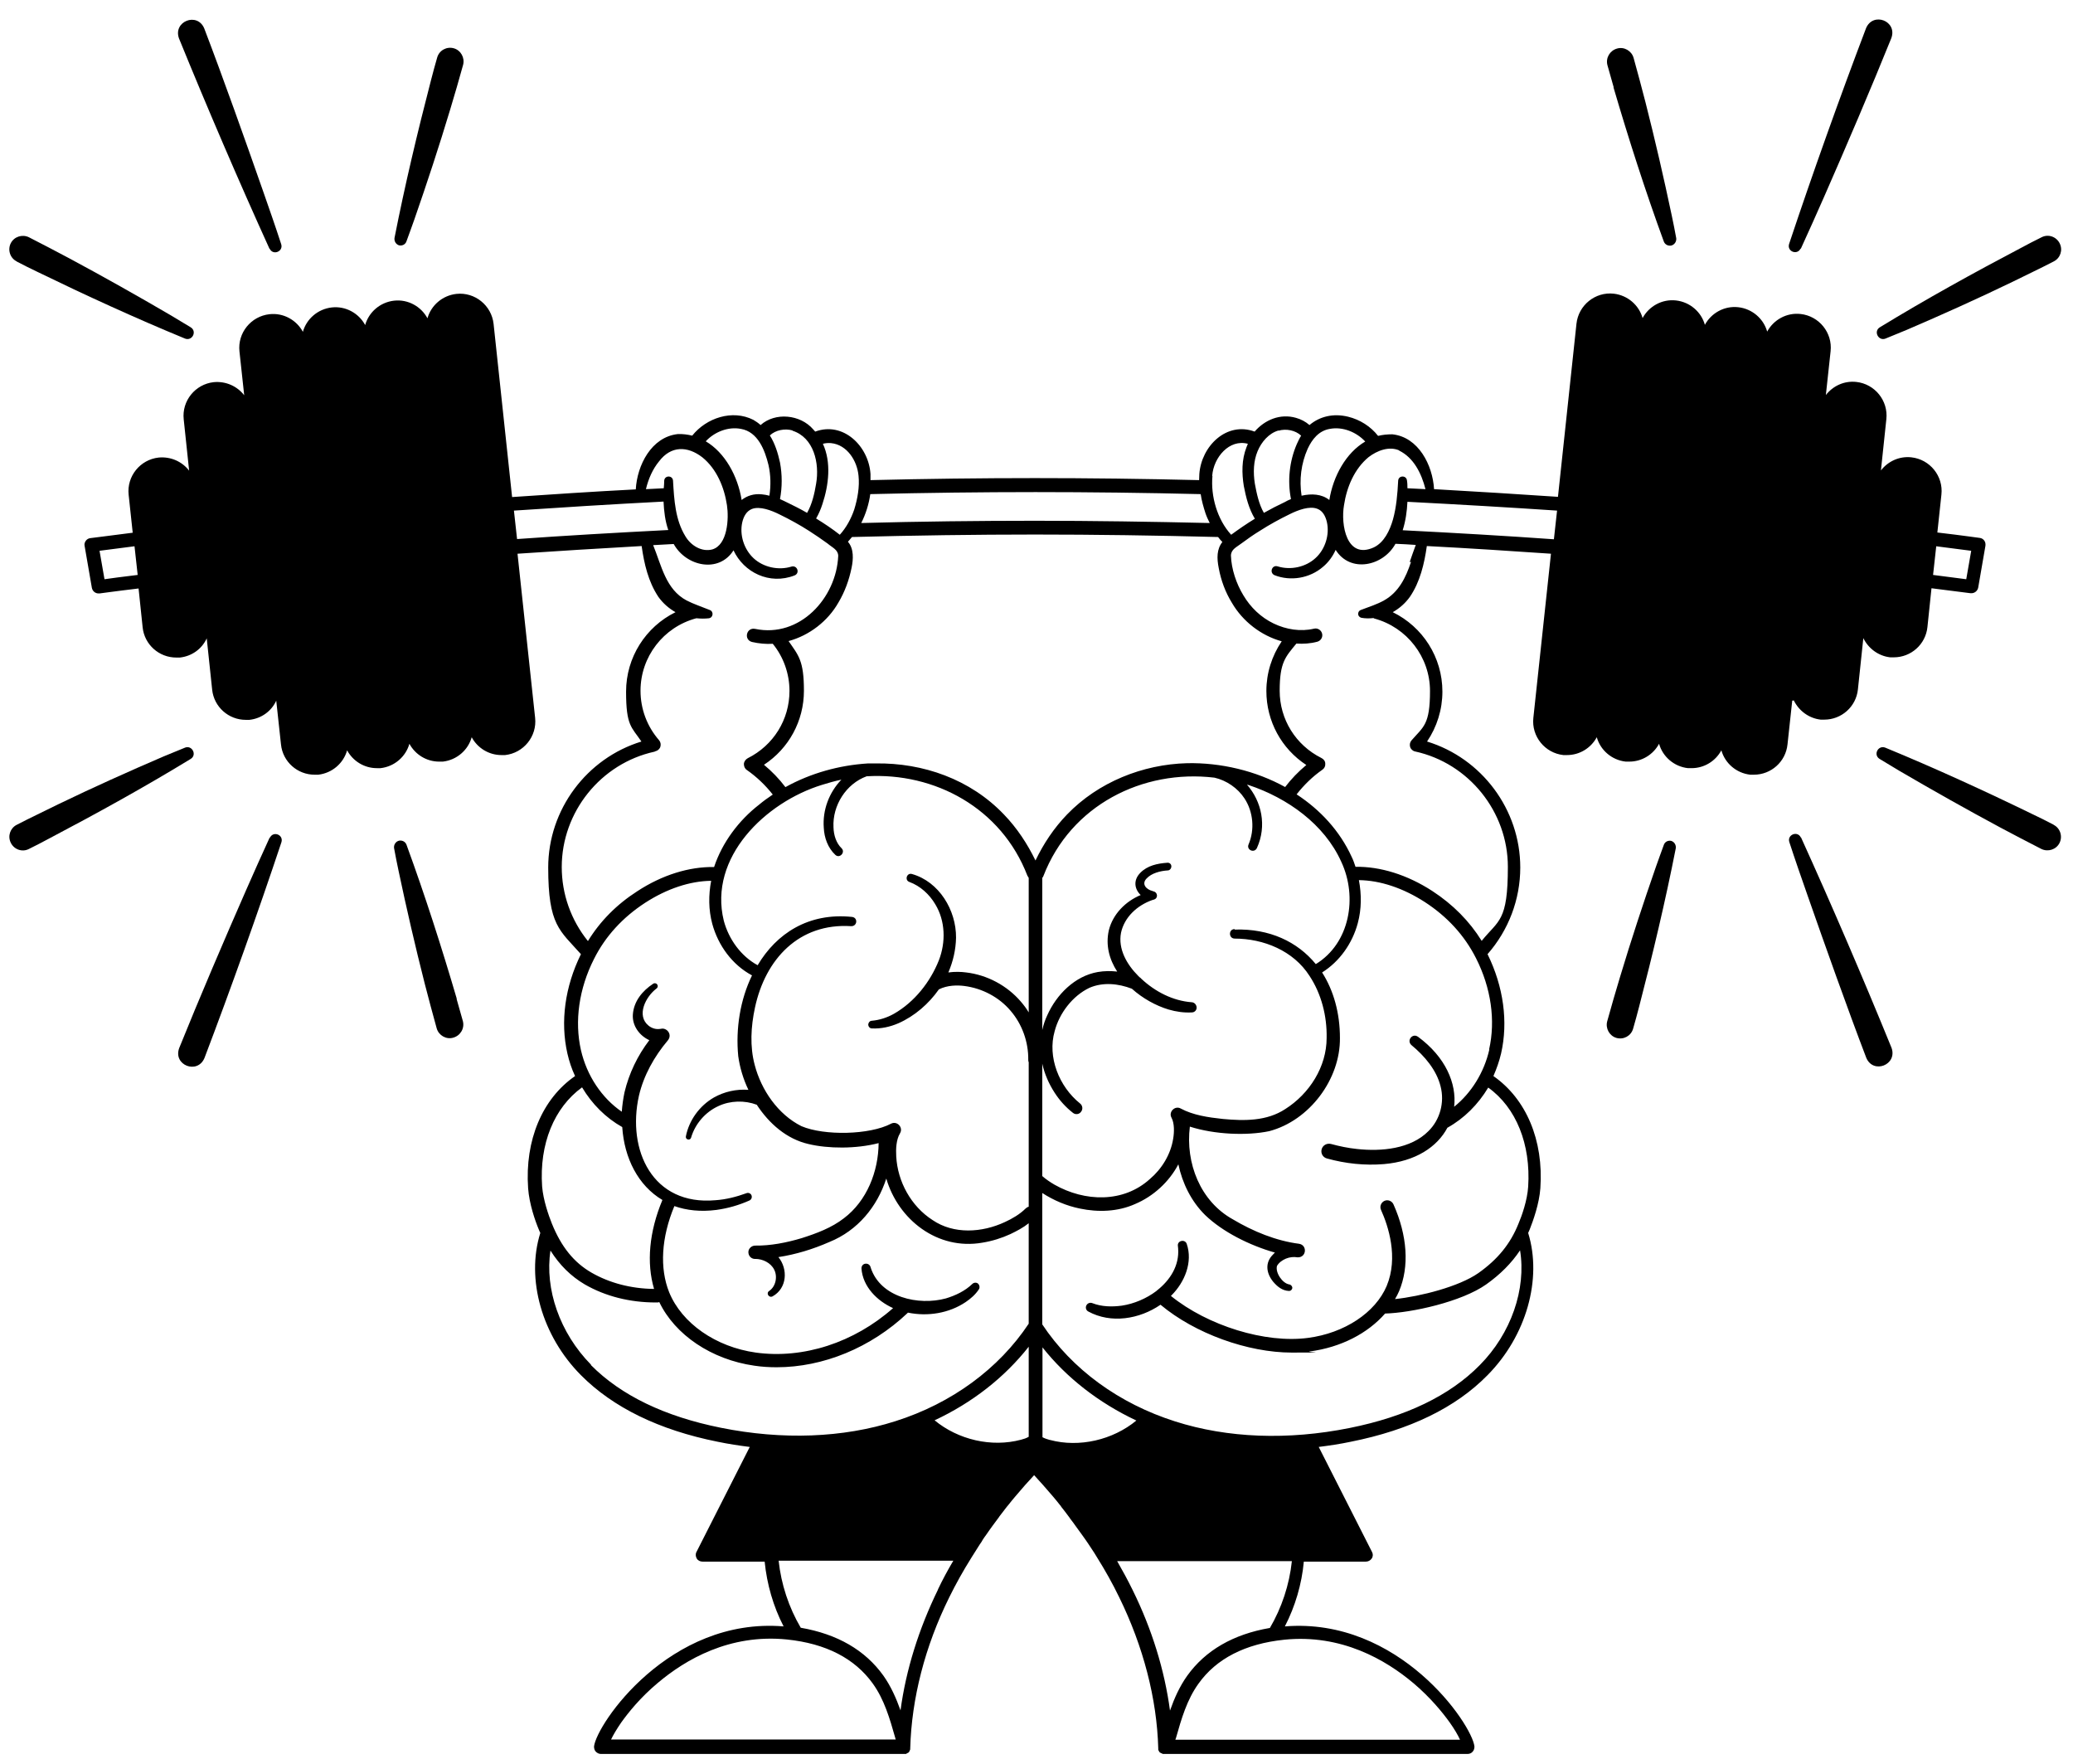 <?xml version="1.0" encoding="UTF-8"?>
<svg id="Layer_11" data-name="Layer 11" xmlns="http://www.w3.org/2000/svg" version="1.1" viewBox="0 0 918.5 781.5">
  <defs>
    <style>
      .cls-1 {
        fill: #000;
        stroke-width: 0px;
      }
    </style>
  </defs>
  <path class="cls-1" d="M794.8,310.3c2.2,4.5,6.6,7.9,11.9,8.5.5,0,1.1,0,1.6,0,7.6,0,14.1-5.7,14.9-13.4l2.4-22.7c2.2,4.5,6.6,7.9,11.9,8.5.5,0,1.1,0,1.6,0,7.6,0,14.1-5.7,14.9-13.4l1.8-17.2c11,1.4,17.1,2.2,17.3,2.2.1,0,.3,0,.4,0,1.4,0,2.7-1,3-2.5l3.2-18.5c.1-.8,0-1.6-.5-2.3-.5-.7-1.2-1.1-2-1.2-.3,0-6.8-1-18.8-2.4l1.8-16.8c.9-8.2-5.1-15.6-13.3-16.5-5.4-.6-10.4,1.8-13.5,5.8l2.4-22.7c.9-8.2-5.1-15.6-13.3-16.5-5.4-.6-10.4,1.8-13.5,5.8l2.1-19.4c.9-8.2-5.1-15.6-13.3-16.5-6.2-.7-12,2.6-14.8,7.8-1.6-5.7-6.6-10.1-12.8-10.8-6.2-.7-12,2.6-14.8,7.8-1.6-5.7-6.6-10.1-12.8-10.8-6.2-.7-12,2.6-14.8,7.8-1.6-5.7-6.6-10.1-12.8-10.8-8.2-.9-15.6,5.1-16.5,13.3l-8.2,76.7c-17.4-1.2-35.8-2.3-54.9-3.4-.6-10.6-6.9-23.1-18.5-24.3-2.2,0-4.3.2-6.3.7-3.3-4.2-8-7.2-13.3-8.5-6.6-1.6-12.6-.1-17.1,3.7-1.7-1.5-3.8-2.6-6-3.2-7-2-13.8.9-18.3,6.1-12.4-4.6-23.6,6.4-24.5,18.8,0,.9-.1,1.8-.1,2.7-24.5-.6-49-.9-72.8-.9s-48.3.3-72.8.9c0-.9,0-1.8,0-2.7-.8-12.4-12.1-23.4-24.5-18.8-.3-.3-.6-.7-.9-1-5.7-6.6-16.8-7.7-23.3-1.9-1-.9-2-1.6-3.2-2.3-9.3-4.7-20.8-.9-27.1,7-2-.5-4.2-.8-6.4-.7-11.7,1.3-18,13.8-18.6,24.5-19.1,1-37.4,2.2-54.8,3.4l-8.2-76.7c-.9-8.2-8.3-14.2-16.5-13.3-6.2.7-11.2,5.1-12.8,10.8-2.8-5.2-8.6-8.5-14.8-7.8-6.2.7-11.2,5.1-12.8,10.8-2.8-5.2-8.6-8.5-14.8-7.8-6.2.7-11.2,5.1-12.8,10.8-2.8-5.2-8.6-8.5-14.8-7.8-8.2.9-14.2,8.3-13.3,16.5l2.1,19.4c-3.1-4-8.1-6.3-13.5-5.8-8.2.9-14.2,8.3-13.3,16.5l2.4,22.7c-3.1-4-8.1-6.3-13.5-5.8-8.2.9-14.2,8.3-13.3,16.5l1.8,16.8c-11.9,1.5-18.5,2.4-18.8,2.4-.8.1-1.5.5-2,1.2-.5.7-.7,1.5-.5,2.3l3.2,18.5c.3,1.5,1.5,2.5,3,2.5s.3,0,.4,0c.2,0,6.3-.9,17.3-2.2l1.8,17.2c.8,7.7,7.3,13.4,14.9,13.4s1.1,0,1.6,0c5.4-.6,9.8-3.9,11.9-8.5l2.4,22.7c.8,7.7,7.3,13.4,14.9,13.4s1.1,0,1.6,0c5.4-.6,9.8-3.9,11.9-8.5l2.1,19.4c.8,7.7,7.3,13.4,14.9,13.4s1.1,0,1.6,0c6.2-.7,11.2-5.1,12.8-10.8,2.6,4.8,7.6,7.9,13.2,7.9s1.1,0,1.6,0c6.2-.7,11.2-5.1,12.8-10.8,2.6,4.8,7.6,7.9,13.2,7.9s1.1,0,1.6,0c6.2-.7,11.2-5.1,12.8-10.8,2.6,4.8,7.6,7.9,13.2,7.9s1.1,0,1.6,0c8.2-.9,14.2-8.3,13.3-16.5l-7.8-72.7c17.5-1.2,35.8-2.3,55-3.4,1.1,7.8,2.9,15.7,7.4,22.5,2,2.8,4.6,5.1,7.6,6.8-13.2,6.5-21.9,20-21.9,35.2s2.4,15.6,6.8,22.1c-24.2,7.4-41.3,30.1-41.3,55.8s5.1,27.8,14.5,38.4c-7.1,14.4-9.2,29.9-6,44,.8,3.5,1.9,6.8,3.4,10-14.5,10-22.3,28.4-20.8,49.7.5,6.9,3.1,14.4,4.7,18.2.2.6.5,1.1.7,1.6-6.4,20.4.7,45.6,18,63,14.2,14.3,34.6,24.3,60.6,29.5,4.8,1,9.5,1.7,14.2,2.3l-23.6,46.5c-.5.9-.4,2,.1,2.9s1.5,1.4,2.6,1.4h27.5c1,10,3.8,19.8,8.4,28.7-50.6-4.2-82.9,43.3-84,53.2,0,.8.2,1.7.8,2.3.6.6,1.4,1,2.2,1h134.2c.2,0,.4,0,.7,0,0,0,.1,0,.2,0,.1,0,.3,0,.4-.2,0,0,.1,0,.2-.1.1,0,.2-.1.4-.2,0,0,.1,0,.2-.1.1-.1.2-.2.3-.3,0,0,0,0,0,0,0,0,0,0,0,0,.1-.2.2-.4.3-.6,0,0,0,0,0,0,0-.2.1-.3.2-.5,0,0,0-.2,0-.2,0,0,0-.2,0-.3.6-22,6.5-45.1,17.3-66.9,2.9-5.9,6.2-11.8,9.9-17.7.4-.6.8-1.3,1.2-1.9.8-1.3,1.6-2.5,2.4-3.8.5-.7,1-1.4,1.4-2.2.5-.7.9-1.4,1.4-2,.5-.8,1.1-1.5,1.6-2.3.4-.6.9-1.2,1.3-1.8.8-1,1.5-2.1,2.3-3.1.2-.3.5-.6.7-1,1.1-1.4,2.2-2.9,3.3-4.3.2-.2.4-.5.6-.7,1-1.3,2-2.5,3.1-3.8.2-.2.4-.5.6-.7,2.5-3,5.1-5.9,7.8-8.8,2.7,2.9,5.3,5.9,7.8,8.8.2.2.4.5.6.7,1.1,1.3,2.1,2.5,3.1,3.8.2.2.4.4.5.7,1.1,1.4,2.3,2.9,3.3,4.3.2.3.5.6.7,1,.8,1,1.6,2.1,2.3,3.1.4.6.9,1.2,1.3,1.8.5.7,1.1,1.5,1.6,2.2.5.7,1,1.4,1.5,2.1.4.6.9,1.3,1.3,1.9.9,1.4,1.8,2.7,2.7,4.1.4.6.7,1.2,1.1,1.8,3.7,5.9,7,11.8,9.9,17.8,10.7,21.8,16.7,45,17.3,66.9,0,0,0,.2,0,.3,0,0,0,.2,0,.2,0,.2,0,.4.2.5,0,0,0,0,0,0,0,.2.2.4.3.6,0,0,0,0,0,0,0,0,0,0,0,0,0,.1.2.2.3.3,0,0,.1,0,.2.1.1,0,.2.2.4.2,0,0,.1,0,.2.1.1,0,.3.1.4.2,0,0,.1,0,.2,0,.2,0,.4,0,.7,0h134.2c.9,0,1.7-.4,2.2-1,.6-.6.8-1.5.8-2.3-1.1-9.9-33.4-57.3-84-53.2,4.6-8.9,7.5-18.8,8.4-28.7h27.5c1,0,2-.5,2.6-1.4s.6-2,.1-2.9l-23.6-46.5c4.7-.6,9.5-1.3,14.2-2.3,26.1-5.2,46.5-15.1,60.6-29.5,17.2-17.4,24.3-42.6,18-63,.2-.5.5-1.1.7-1.6,1.5-3.8,4.2-11.3,4.7-18.2,1.5-21.3-6.3-39.6-20.8-49.7,1.4-3.2,2.6-6.6,3.4-10,3.2-14,1.1-29.6-6-44,9.3-10.6,14.5-24.2,14.5-38.4,0-25.7-17.1-48.4-41.3-55.8,4.4-6.5,6.8-14.2,6.8-22.1,0-15.2-8.7-28.7-22-35.2,3-1.7,5.6-4,7.6-6.8,4.5-6.6,6.4-14.7,7.5-22.5,19.1,1,37.5,2.2,55,3.4l-7.8,72.7c-.9,8.2,5.1,15.6,13.3,16.5.5,0,1.1,0,1.6,0,5.6,0,10.6-3.1,13.2-7.9,1.6,5.7,6.6,10.1,12.8,10.8.5,0,1.1,0,1.6,0,5.6,0,10.6-3.1,13.2-7.9,1.6,5.7,6.6,10.1,12.8,10.8.5,0,1.1,0,1.6,0,5.6,0,10.6-3.1,13.2-7.9,1.6,5.7,6.6,10.1,12.8,10.8.5,0,1.1,0,1.6,0,7.6,0,14.1-5.7,14.9-13.4l2.1-19.4ZM873.4,244l-2.2,12.6c-2.9-.4-7.8-1-14.7-1.9l1.4-12.7c7.2.9,12.5,1.6,15.5,2ZM619.9,199.6c6.4,3.1,9.9,10,11.7,17.1-2.7-.1-5.3-.3-8-.4,0-1.1,0-2.3-.2-3.4-.2-2.4-3.7-2.4-3.9,0-.3,5.9-.8,11.8-2.3,17.2-1.4,4.9-3.9,10.2-8.5,12.4-12.1,5.5-14.7-10.1-13.2-18.7,1.2-8,4.6-16.1,10.9-21.3,3.8-2.9,9-4.9,13.5-3ZM589.2,190c5.7-1.1,11.8,1.4,15.7,5.6-8.5,5-14.2,15.3-15.9,25.9-3.4-2.7-7.9-2.9-12.3-1.9-1.1-7-.2-14.3,2.7-20.8,2-4.3,5-8,9.8-8.8ZM566.5,190.8c3.3-1,7.5-.2,10,2.2-.7,1.1-1.3,2.4-1.9,3.7-3.3,7.6-4.2,16.3-2.6,24.4-1,.4-1.9.8-2.7,1.3-3.2,1.5-6.3,3.1-9.3,4.8-2.2-3.8-3.2-8.6-4-12.9-.8-5-.6-10.1,1.2-14.4,1.7-4.1,5-8,9.3-9.2ZM537.1,210.8c.6-8.2,7.6-16.4,15.8-14.2-.2.5-.4,1-.6,1.5-2.2,5.6-2.1,11.6-1.2,17.2,1,5.1,2.2,10,4.9,14.5-3.6,2.2-7.1,4.6-10.5,7.1-6.2-6.8-9.1-17.1-8.3-26ZM547,411.6c-2.7,0-2.7,4.1,0,4.2,12.9,0,26.1,5.4,33.2,16.5,5.3,8,7.8,17.9,7.6,27.5,0,12.8-7.6,24.7-18.3,31.5-8.2,5.4-18.1,5.3-27.7,4.4-6.6-.7-13.2-1.7-18.6-4.6-2.6-1.5-5.6,1.5-4.1,4.1,1.3,2.5,1.2,6.4.7,9.3-1.1,6.9-5,13.3-10.3,17.8-11.8,10.7-28.9,10.1-42.3,2.5-1.9-1.1-3.8-2.4-5.4-3.8v-49.8c1,4.5,2.9,8.9,5.5,12.9,2.2,3.4,4.9,6.4,8.1,8.9,1.1.9,2.8.7,3.6-.5.9-1.1.7-2.8-.5-3.7-9.2-7.4-14.5-20.5-11.2-32,2.1-8,7.9-15.6,15.4-19.2,6-2.6,12.8-1.9,18.8.4,4.8,4.3,10.6,7.5,16.2,9.2,3.4,1,6.9,1.5,10.4,1.3,1.1,0,2.1-.9,2.1-2.1,0-1.2-.9-2.3-2.1-2.4-8.4-.6-16.3-4.7-22.4-10.4-.2-.3-.5-.5-.8-.7-.2-.2-.4-.4-.6-.6-5-5-9-11.9-7.6-19.1,1.5-6.9,7.1-12.1,13.9-14.5.1,0,.2,0,.3-.1.1,0,.3,0,.4-.1,2-.6,1.6-3.3-.2-3.6-.1,0-.3-.2-.5-.2-2.8-.7-4.9-3.1-2.6-5.5,2.2-2.4,6.1-3.4,9.4-3.6.9,0,1.6-.9,1.6-1.8,0-1-.8-1.7-1.8-1.6-4.3.3-8.8,1.2-12,4.5-3.2,3.3-2.5,7.2.2,9.8-6.7,2.8-12.3,8.4-14.1,15.6-1.5,6.6.2,12.9,3.7,18.3-2.8-.3-5.7-.3-8.6.2-10.2,1.8-18.3,10-22.4,19.2-1,2.1-1.7,4.3-2.2,6.5v-67.4c.2-.2.4-.5.5-.8,12.1-31.4,44-47.4,75.8-43.6,5.3,1.2,10.3,4.6,13.3,9.2,3.9,5.9,4.6,13.9,1.8,20.4-1,2.4,2.5,4,3.7,1.6,4.5-9.9,2.1-20.7-4.4-28.1.3,0,.5.2.8.2,17.1,5.7,33.5,17.3,41,34,7.3,15.6,3.8,36.1-11.3,45.3-8.1-9.9-20.5-15.8-35.9-15.3ZM398.8,502c1.5-2.5-1.3-5.6-4-4.2-9.5,5-29.6,5.4-39.7,1.1-10.4-5.2-17.8-16-20.7-27.1-2.2-8.2-1.7-17,.1-25.4,4.6-21.5,19.5-37.6,42.7-36.1,2.7,0,3-3.8.3-4.1-19.3-2-33.5,7.4-41.8,21.4-7.4-4-12.8-11.5-15-19.7-6.9-28.1,18.5-52.5,43.5-60.2,2.9-.9,5.7-1.7,8.6-2.3-5.4,5.6-8.4,13.4-7.8,21.3.2,4.4,1.8,8.9,5.1,12,1.9,1.8,4.6-1.1,2.8-2.9-2.4-2.3-3.5-5.8-3.6-9.3-.5-9.7,5.6-19.3,14.7-22.6,30.2-1.8,59.7,14.1,71.2,44,.2.4.4.7.6,1v59.6c-1-1.7-2.2-3.3-3.5-4.8-6.1-7.1-14.9-11.8-24.2-12.9-2.2-.3-5-.4-7.9,0,2.1-4.9,3.3-10.1,3.4-15.4.1-12.2-7.5-24.8-19.5-28.2-2.3-.7-3.4,2.7-1.2,3.5,4.9,1.8,8.9,5.5,11.5,9.9,4.5,7.4,4.7,16.8,1.6,24.8-3.8,9.6-10.8,18.5-19.9,23.7-3,1.7-6.4,2.8-9.8,3.1-.9,0-1.5.8-1.6,1.6,0,1,.7,1.8,1.6,1.8,4.1.2,8.1-.7,11.8-2.3,7.2-3.2,13.4-8.6,17.9-15,3.8-1.9,8.2-1.9,11.3-1.5,7.8,1,15.3,4.9,20.4,10.9,5.2,6,8,13.9,7.9,21.8,0,.4,0,.7.2,1.1v51.3c0,.3,0,.6,0,.9v11.8c-.5.1-1,.4-1.4.8-2.5,2.5-5.9,4.5-9.2,6-10.1,4.7-22.6,5.5-32-.9-9.5-6.1-15.5-17-16.1-28.2-.2-3.3,0-7.4,1.6-10.1ZM455.8,596.6v39.9c-1,.6-2.2,1-3.4,1.3-13.1,3.5-27.9,0-38.3-8.6,16.7-7.8,31-19,41.7-32.6ZM465.1,637.9c-1.1-.3-2.3-.7-3.2-1.2v-39.8c10.7,13.5,25,24.6,41.6,32.4-10.4,8.6-25.3,12.1-38.3,8.6ZM569.5,348.7c-13.2-7.3-28.7-10.9-43.5-10.6-19.7.5-39.4,8.4-53.2,22.7-5.8,6-10.4,12.9-14,20.4-3.6-7.4-8.2-14.4-14-20.4-14.9-15.6-35.8-22.9-56.8-22.6h-3.4c-12.8.8-25.4,4.3-36.6,10.5-2.8-3.7-6-7-9.5-9.9,11-7.2,17.7-19.4,17.7-32.8s-2.4-15.6-6.8-22c9.2-2.5,17.4-8.8,22.1-17.1,2.8-4.7,4.7-9.9,5.8-15.3.8-3.8,1.1-8.5-1.6-11.6.6-.7,1.2-1.4,1.8-2.1,27.3-.7,54.6-1.1,81.1-1.1s53.7.4,81.1,1.1c.6.8,1.2,1.5,1.9,2.2-2.5,3.2-2.5,7.1-1.6,11.6,1,5.4,2.9,10.6,5.8,15.3,4.8,8.3,13,14.6,22.1,17.1-4.4,6.5-6.8,14.1-6.8,22,0,13.4,6.7,25.6,17.7,32.8-3.5,2.9-6.7,6.2-9.5,9.9ZM458.8,218c23.9,0,48.6.3,73.2.9.4,2.8,1.2,5.6,2.1,8.4.5,1.5,1.2,3,1.9,4.4-26-.6-52-1-77.2-1s-51.2.3-77.2,1c2-4,3.4-8.4,4-12.8,24.6-.6,49.3-.9,73.2-.9ZM368.2,196.3c7.1.7,11.6,7.8,12.2,14.5.5,4.8-.4,10-1.9,14.9-1.4,4.1-3.5,8-6.4,11.2-3.3-2.6-6.9-5-10.5-7.2,1.2-2.1,2.1-4.2,2.8-6.4,2.8-8.4,4-18.5.2-26.7,1.1-.3,2.3-.4,3.6-.3ZM351.1,190.8c9.5,3,12.1,14.4,10.5,23.5-.7,4.3-1.8,9.1-4,12.9-1.5-.9-3.1-1.7-4.6-2.5-2.5-1.2-4.9-2.5-7.4-3.6,1-5.3,1-10.8,0-16.2-.9-4.1-2.2-8.4-4.5-12,2.5-2.4,6.7-3.2,10.1-2.2ZM328.3,190c7.5,1.3,10.6,9.4,12.2,16,1,4.4,1.1,9.1.4,13.6-1.1-.3-2.2-.5-3.3-.6-3.5-.4-6.6.6-9,2.5-1.7-10.6-7.4-21-15.9-26,3.9-4.2,10-6.6,15.6-5.5ZM292,204.4c5.3-7,12.6-6.9,19.2-1.8,6.3,5.1,9.7,13.2,10.9,21.2.9,5.9.3,17.6-6.5,19.6-4.6,1.2-9.4-1.6-11.9-5.8-4.5-7.3-5-16.1-5.5-24.7-.2-2.4-3.7-2.4-3.9,0,0,1.1-.1,2.2-.2,3.4-2.6.1-5.3.3-7.9.4,1.1-4.6,3-8.9,5.8-12.3ZM46.3,256.6l-2.2-12.6c3-.4,8.3-1.1,15.5-2l1.4,12.7c-6.8.8-11.8,1.5-14.7,1.9ZM227.7,226.2c20.9-1.4,43.1-2.8,66.3-4,.2,4.3.7,8.6,2.1,12.6-23.5,1.2-45.9,2.5-67,4l-1.4-12.7ZM290.4,332.8c1-.2,1.9-1,2.2-2,.3-1,.1-2.1-.6-2.9-5.3-6.1-8.2-13.8-8.2-21.9,0-15,10.1-28.2,24.7-32.1,0,0,.2,0,.2,0,1.8.2,3.6.2,5.4,0,2-.3,2.2-3.1.3-3.7-3.7-1.5-7.1-2.6-10.2-4.2-9.2-4.9-11.1-15.4-14.8-24.5,3-.2,6-.3,9.1-.5,5.5,9.9,20,13.1,26.5,2.8,4.5,9.7,15.9,15.5,27.1,11.1,2.4-1,1.2-4.6-1.4-3.9-5.8,1.8-12.5.3-16.8-3.7-4.3-4-6.3-10.4-5-16,.6-2.5,1.8-4.8,4.2-5.8,3.5-1.4,8.7.6,12.3,2.4,4.5,2.2,8.9,4.6,13.1,7.3,2.8,1.8,5.6,3.7,8.2,5.6,2.1,1.8,4.6,2.7,4.7,5.4-.8,18.8-17.1,36.5-36.8,32.4-3.9-.8-5.2,4.8-1.4,5.8,3.1.7,6.2,1,9.2.8,4.8,5.9,7.4,13.3,7.4,20.9,0,12.7-7.1,24.1-18.5,29.8-.9.5-1.6,1.4-1.7,2.5,0,1.1.4,2.1,1.3,2.7,4.3,3,8.2,6.7,11.5,10.9-2.1,1.4-4.2,2.9-6.1,4.5-8.9,6.9-16.3,16.7-19.9,27.6-11-.2-23,3.5-34,10.7-9.2,5.9-16.5,13.3-21.9,22.1-7.5-9.3-11.6-20.8-11.6-32.8,0-24.4,17.3-45.9,41.1-51.1ZM257.9,481.7c4.4,7.4,10.5,13.5,17.8,17.6.9,13.7,7,25.9,17.8,32.3-5.9,14.1-7.1,27.9-3.7,39.4-10.1-.1-19.7-2.6-27.7-7.2-7.8-4.5-13.4-11.4-17.6-21.8-1.4-3.5-3.8-10.3-4.3-16.4-1.3-18.8,5.3-34.9,17.7-43.9ZM261.9,604.6c-13.9-14.1-20.6-33.6-18-50.6,4.1,6.5,9.1,11.4,15.2,15,9.2,5.3,20,8,31.5,8,.2,0,.3,0,.5,0,.3,0,.7,0,1-.2,7,14.6,23.2,25.5,42.1,28.2,3.3.5,6.6.7,9.9.7,20.6,0,41.7-8.6,58-24,0,0,.1-.2.2-.2,8.7,1.8,18.2.3,25.6-4.7,2.2-1.5,4.3-3.3,5.8-5.6.5-.7.4-1.7-.2-2.4-.7-.8-2-.7-2.7,0-3.2,3.1-7.4,5.1-11.7,6.4-12.1,3.3-29-.4-33.3-13.6-.5-2.6-4.2-2.3-4.1.4.6,8,6.9,14.3,14,17.5-17.3,15.3-39.8,22.6-60.8,19.7-17.8-2.5-32.8-13-38.4-26.7-4.3-10.7-3.5-24.3,2.3-38.2,5.4,1.9,11.6,2.6,18.6,1.7,5.1-.7,10-2.1,14.7-4.2.8-.4,1.2-1.3.9-2.2-.3-.9-1.4-1.4-2.3-1-4.4,1.6-9.1,2.8-13.7,3.1-27.8,2.5-39.3-22.1-33.9-46.3,2.1-9,6.8-17.4,12.8-24.5,2.2-2.7-.6-5.9-3.2-5.1,0,0-.1,0-.2,0-1.7.3-3.6-.2-5.1-1.4-5.6-4.5-1.3-12.9,3.5-16.5,1.3-1,0-3-1.5-2.1-4.7,3.1-8.6,7.7-9,13.7-.3,4.9,2.9,9.3,7.3,11.3-5.2,6.8-9,14.7-11,23.1-.6,2.9-1,5.8-1.2,8.6-8.9-6.1-15.5-16-18.1-27.3-2.9-12.8-.9-27.2,5.8-40.4,5-10,12.7-18.4,22.7-24.9,9.6-6.2,19.8-9.6,29.2-9.7-1.2,6.3-1.2,12.8.5,19.1,2.6,9.5,8.8,18.1,17.6,22.8-5.2,10.7-7.3,23.5-6.1,35.8.7,5,2.2,10.1,4.5,14.9-5.3-.4-10.7.8-15.3,3.4-6.4,3.7-11,10.1-12.4,17.2-.3,1.5,1.9,2,2.3.6,1.8-6.2,6.4-11.4,12.1-14,5.3-2.5,11.7-2.6,17-.6,5.5,8.4,13.3,15.2,22.9,17.4,8.7,2.1,21.1,2.2,31.1-.4-.1,12.6-5.2,25.6-15.4,33.3-5.4,4.2-12.1,6.7-18.7,8.8-6.7,2-13.8,3.4-20.6,3.3-1.5,0-2.9,1.2-3,2.7-.1,1.7,1.1,3.1,2.7,3.2,0,0,.1,0,.2,0,0,0,0,0,0,0,0,0,.1,0,.2,0,3.2,0,6.8,1.7,8.3,4.7,1.6,3,.8,7.5-2.2,9.5-1.5,1-.1,3.2,1.5,2.4,6.5-3.6,6.9-12.1,2.6-17.4,7.8-1.2,15.3-3.5,22.6-6.7,12.6-5.1,21.2-15.7,25.2-28.1,5.3,18.2,22.7,31.9,42.6,28.4,4.3-.7,8.5-2,12.4-3.8,2.9-1.4,5.6-2.8,8.1-4.8v44.5c-13.2,19.9-34.1,35.3-59.1,43.2-23.2,7.4-50,8.4-77.3,2.9-24.9-5-44.2-14.3-57.6-27.8ZM270.7,770.7c.9-1.9,2.4-4.5,4.6-7.7,3.1-4.3,8.3-10.9,16.2-17.5,12.1-10.2,31.7-21.8,57.2-19.2,17.3,1.8,30,8.4,38,19.5,5.1,7.1,7.5,15.4,10,24.2,0,.2.1.4.2.6h-126.1ZM415.6,704.2c-8.5,17.4-14.2,35.6-16.6,53.5-1.9-5.3-4.2-10.6-7.6-15.4-8.1-11.3-20.4-18.4-36.6-21.2-5.3-9-8.7-19.3-9.8-29.7h77.4c-2.5,4.2-4.8,8.5-6.8,12.7ZM626.1,745.5c7.8,6.6,13.1,13.2,16.2,17.5,2.2,3.1,3.7,5.7,4.6,7.7h-126.1c0-.2.1-.4.2-.6,2.5-8.8,4.9-17.1,10-24.2,7.9-11.1,20.7-17.7,38-19.5,25.4-2.6,45.1,9,57.2,19.2ZM562.6,721.2c-16.2,2.8-28.5,9.9-36.6,21.2-3.4,4.8-5.7,10-7.6,15.4-2.4-17.9-8-36.1-16.6-53.5-2.1-4.3-4.4-8.5-6.8-12.7h77.4c-1.1,10.4-4.5,20.7-9.8,29.7ZM659.9,464.9c-2.3,10.2-8,19.3-15.6,25.4,1.2-10.4-3.9-22.1-16-31-2.5-1.8-5.2,1.7-2.9,3.7,5.8,4.8,11.1,11,12.9,18.3,1.8,7-.2,14.7-5.4,19.8-7.8,7.9-20.9,9.1-31.7,7.9-3.9-.4-7.7-1.2-11.4-2.2-1.8-.5-3.7.5-4.2,2.3-.5,1.8.5,3.6,2.3,4.1,8.3,2.3,16.8,3.2,25.3,2.5,14-1.2,23.6-7.6,28.1-16.1,7.4-4.1,13.6-10.3,18.1-17.8,12.4,8.9,18.9,25.1,17.7,43.9-.4,6.1-2.8,12.9-4.3,16.4-3.6,9-9.3,15.9-17.8,21.9-8.6,6-25.6,10.3-36.9,11.5.7-1.2,1.3-2.3,1.8-3.5,4.6-10.9,3.7-24.6-2.5-38.5-.7-1.5-2.5-2.2-4-1.5-1.5.7-2.2,2.5-1.5,4,3.2,7.1,7.8,21,2.5,33.7-5,11.8-18.7,20.9-34.9,23-18.9,2.5-44.4-5.4-60.7-18.6.1-.1.2-.2.3-.3,5.8-5.8,9.5-14.7,6.7-22.8-.8-2.2-4.3-1.4-3.9,1,0,.2.1.8.1,1,.6,7.6-3.5,14.1-9.4,18.7,0,0-.2.1-.2.2-4.5,3.4-10,5.7-15.3,6.5-4.4.6-9,.5-13.1-1.1-1-.4-2.1,0-2.6.9-.6,1-.2,2.3.8,2.8,10.1,5.5,22.7,3.4,32-3,15.3,12.8,38.7,21.2,58.2,21.2s5.4-.2,7.9-.5c13.8-1.8,25.7-8,33.4-16.8,11.7-.3,33.9-5.2,44.8-12.9,6.2-4.4,11.2-9.4,15-15.1,2.8,17.1-3.9,36.8-17.9,50.9-13.3,13.5-32.7,22.8-57.6,27.8-27.4,5.5-54.1,4.5-77.3-2.9-24.9-7.9-45.7-23.1-58.9-43v-58.2c5.1,3.3,10.8,5.7,16.7,6.9,8.1,1.7,16.8,1.4,24.4-2,8.1-3.4,15.1-9.8,19.2-17.6,1.8,8.4,5.7,16.4,11.9,22.5,7.7,7.4,19.6,13.4,30.9,16.6-.3.3-.6.5-.8.8-3.8,3.7-3,8.4,0,12.1,1.8,2.1,4,4,7.1,4.1.7,0,1.3-.6,1.4-1.3,0-.8-.6-1.5-1.4-1.6-3-.5-6.2-5.2-5.4-8.2.9-1.5,2.3-2.5,3.9-3.2,1.7-.7,3.5-.9,5.2-.6,0,0,0,0,0,0h0c0,0,.1,0,.2,0,3.8,0,4.2-5.4.5-6-10.2-1.3-20.4-5.5-29.3-10.8-14.5-8-21.1-25-19.1-41.1,10.9,3.5,25.3,4.1,35.2,2,17.8-4.7,31.5-23,31.3-41.3,0-11-2.8-21-7.9-29,7.8-4.9,13.4-12.9,15.8-21.8,1.7-6.3,1.7-12.8.5-19.1,9.4.1,19.6,3.5,29.2,9.7,10,6.5,17.6,14.8,22.7,24.9,6.7,13.2,8.7,27.6,5.8,40.4ZM625.2,248.9c-2.3,7-5.5,13.5-12,17.1-3,1.7-6.5,2.8-10.2,4.2-.6.2-1.1.7-1.2,1.4-.2,1,.5,1.9,1.5,2.1,1.7.3,3.5.3,5.2.1.1,0,.3.1.4.2,14.5,3.9,24.7,17.1,24.7,32.1s-2.9,15.8-8.2,21.9c-.7.8-.9,1.9-.6,2.9.3,1,1.2,1.8,2.2,2,23.8,5.2,41.1,26.7,41.1,51.1s-4.1,23.5-11.6,32.8c-5.4-8.7-12.7-16.1-21.9-22.1-11.1-7.2-23.1-10.9-34-10.7-.5-1.5-1-3-1.7-4.4-5.3-11.6-14-20.9-24.4-27.7,3.3-4.2,7.1-7.9,11.4-10.9.9-.6,1.4-1.6,1.3-2.7,0-1.1-.7-2-1.7-2.5-11.4-5.7-18.5-17.1-18.5-29.8s2.6-15,7.4-20.9c3.1.2,6.2,0,9.2-.8,1.6-.4,2.6-2,2.2-3.6-.4-1.6-2-2.6-3.6-2.2-5.9,1.4-12.3.4-17.9-2.3-5.6-2.7-10.2-7.1-13.4-12.5-3.1-5.1-5.3-11.6-5.5-17.6.1-2.8,2.5-3.7,4.7-5.4,2.7-2,5.4-3.9,8.2-5.6,4.2-2.7,8.6-5.1,13.1-7.3,3.6-1.8,8.8-3.8,12.3-2.4,2.4.9,3.6,3.3,4.2,5.8,1.3,5.6-.7,12.1-5,16-4.3,4-11,5.5-16.8,3.7-2.5-.8-3.8,2.8-1.4,3.9,7.1,2.8,15.6,1.4,21.5-3.7,2.4-2,4.3-4.6,5.6-7.5,6.5,10.4,21.1,7.2,26.5-2.7,3,.1,6,.3,9,.5-1,2.6-1.8,5.1-2.7,7.6ZM621.5,234.9c1.3-4.1,1.9-8.4,2.1-12.6,23.2,1.2,45.4,2.5,66.3,3.9l-1.4,12.7c-21.1-1.5-43.5-2.8-67-4Z"/>
  <path class="cls-1" d="M797.9,110.2c3.5-7.7,7-15.4,10.4-23.2,9.4-21.4,21-48.5,29.7-70.1,2.8-7.6-8.1-11.8-11.2-4.4-11.6,30.5-23.8,64.7-34.1,95.6-1,3.3,3.6,5.1,5.1,2Z"/>
  <path class="cls-1" d="M835.4,150c3.2-1.3,6.3-2.6,9.5-3.9,15.6-6.7,31.4-13.8,46.7-21.2l9.2-4.5c3.1-1.5,6.1-3,9.2-4.6,2.9-1.5,4.1-5,2.6-8-1.5-3-5.1-4.2-8-2.7-3.1,1.5-6.1,3.1-9.1,4.7-21.1,11.1-42.3,22.8-62.6,35.2-2.9,1.8-.6,6.2,2.5,5Z"/>
  <path class="cls-1" d="M714.9,38.7c6.7,22.8,14.1,45.9,22.3,68.3.5,1.3,1.8,2,3.2,1.8,1.5-.3,2.5-1.8,2.3-3.3-.6-3.4-1.3-6.7-2-10.1-3.5-16.6-7.4-33.5-11.6-50l-2.6-9.9c-.9-3.3-1.8-6.6-2.7-9.9-.9-3.1-4.2-5-7.3-4.1-3.2.9-5.1,4.1-4.3,7.3.9,3.3,1.9,6.6,2.8,9.9Z"/>
  <path class="cls-1" d="M119.5,110.2c1.5,3.1,6.1,1.2,5.1-2-2.6-8-5.4-16-8.2-24-7.7-22-17.6-49.9-25.9-71.6-3.1-7.4-13.9-3.1-11.2,4.4,12.3,30.2,26.6,63.5,40.1,93.2Z"/>
  <path class="cls-1" d="M7.3,115.8c3,1.6,6.1,3.1,9.2,4.6,21.4,10.4,43.4,20.5,65.5,29.6,3.2,1.2,5.4-3.2,2.5-5-2.9-1.8-5.9-3.5-8.8-5.3-14.7-8.6-29.8-17.1-44.7-25.1l-9.1-4.8c-3-1.6-6.1-3.1-9.1-4.7-2.9-1.4-6.5-.3-8,2.6-1.5,2.9-.4,6.6,2.6,8.1Z"/>
  <path class="cls-1" d="M176.5,108.6c1.5.5,3.1-.2,3.6-1.7,1.2-3.2,2.3-6.4,3.5-9.7,5.6-16.1,11-32.5,15.9-48.8l2.9-9.8c.9-3.3,1.9-6.6,2.8-9.9.8-3.1-1-6.4-4.1-7.3-3.2-.9-6.5.9-7.4,4.1-1,3.3-1.8,6.6-2.7,9.9-6,23.1-11.6,46.6-16.2,70-.2,1.3.5,2.7,1.8,3.2Z"/>
  <path class="cls-1" d="M119.5,371c-3.5,7.7-7,15.4-10.4,23.2-9.4,21.4-21,48.5-29.7,70.1-2.8,7.6,8.1,11.8,11.2,4.4,11.6-30.5,23.8-64.7,34.1-95.6,1-3.3-3.6-5.1-5.1-2Z"/>
  <path class="cls-1" d="M82,331.2c-3.2,1.3-6.3,2.6-9.5,3.9-15.6,6.7-31.4,13.8-46.7,21.2l-9.2,4.5c-3.1,1.5-6.1,3-9.2,4.6-2.9,1.5-4.1,5-2.6,8,1.5,3,5.1,4.2,8,2.7,3.1-1.5,6.1-3.1,9.1-4.7,21.1-11.1,42.3-22.8,62.6-35.2,2.9-1.8.6-6.2-2.5-5Z"/>
  <path class="cls-1" d="M202.4,442.5c-6.7-22.8-14.1-45.9-22.3-68.3-.5-1.3-1.8-2-3.2-1.8-1.5.3-2.5,1.8-2.3,3.3.6,3.4,1.3,6.7,2,10.1,3.5,16.6,7.4,33.5,11.6,50l2.6,9.9c.9,3.3,1.8,6.6,2.7,9.9.9,3.1,4.2,5,7.3,4.1,3.2-.9,5.1-4.1,4.3-7.3-.9-3.3-1.9-6.6-2.8-9.9Z"/>
  <path class="cls-1" d="M797.9,371c-1.5-3.1-6.1-1.2-5.1,2,2.6,8,5.4,16,8.2,24,7.7,22,17.6,49.9,25.9,71.6,3.1,7.4,13.9,3.1,11.2-4.4-12.3-30.2-26.6-63.5-40.1-93.2Z"/>
  <path class="cls-1" d="M910,365.4c-3-1.6-6.1-3.1-9.2-4.6-21.4-10.4-43.4-20.5-65.5-29.6-3.2-1.2-5.4,3.2-2.5,5,2.9,1.8,5.9,3.5,8.8,5.3,14.7,8.6,29.8,17.1,44.7,25.1l9.1,4.8c3,1.6,6.1,3.1,9.1,4.7,2.9,1.4,6.5.3,8-2.6,1.5-2.9.4-6.6-2.6-8.1Z"/>
  <path class="cls-1" d="M740.8,372.6c-1.5-.5-3.1.2-3.6,1.7-1.2,3.2-2.3,6.4-3.5,9.7-5.6,16.1-11,32.5-15.9,48.8l-2.9,9.8c-.9,3.3-1.9,6.6-2.8,9.9-.8,3.1,1,6.4,4.1,7.3,3.2.9,6.5-.9,7.4-4.1,1-3.3,1.8-6.6,2.7-9.9,6-23.1,11.6-46.6,16.2-70,.2-1.3-.5-2.7-1.8-3.2Z"/>
</svg>